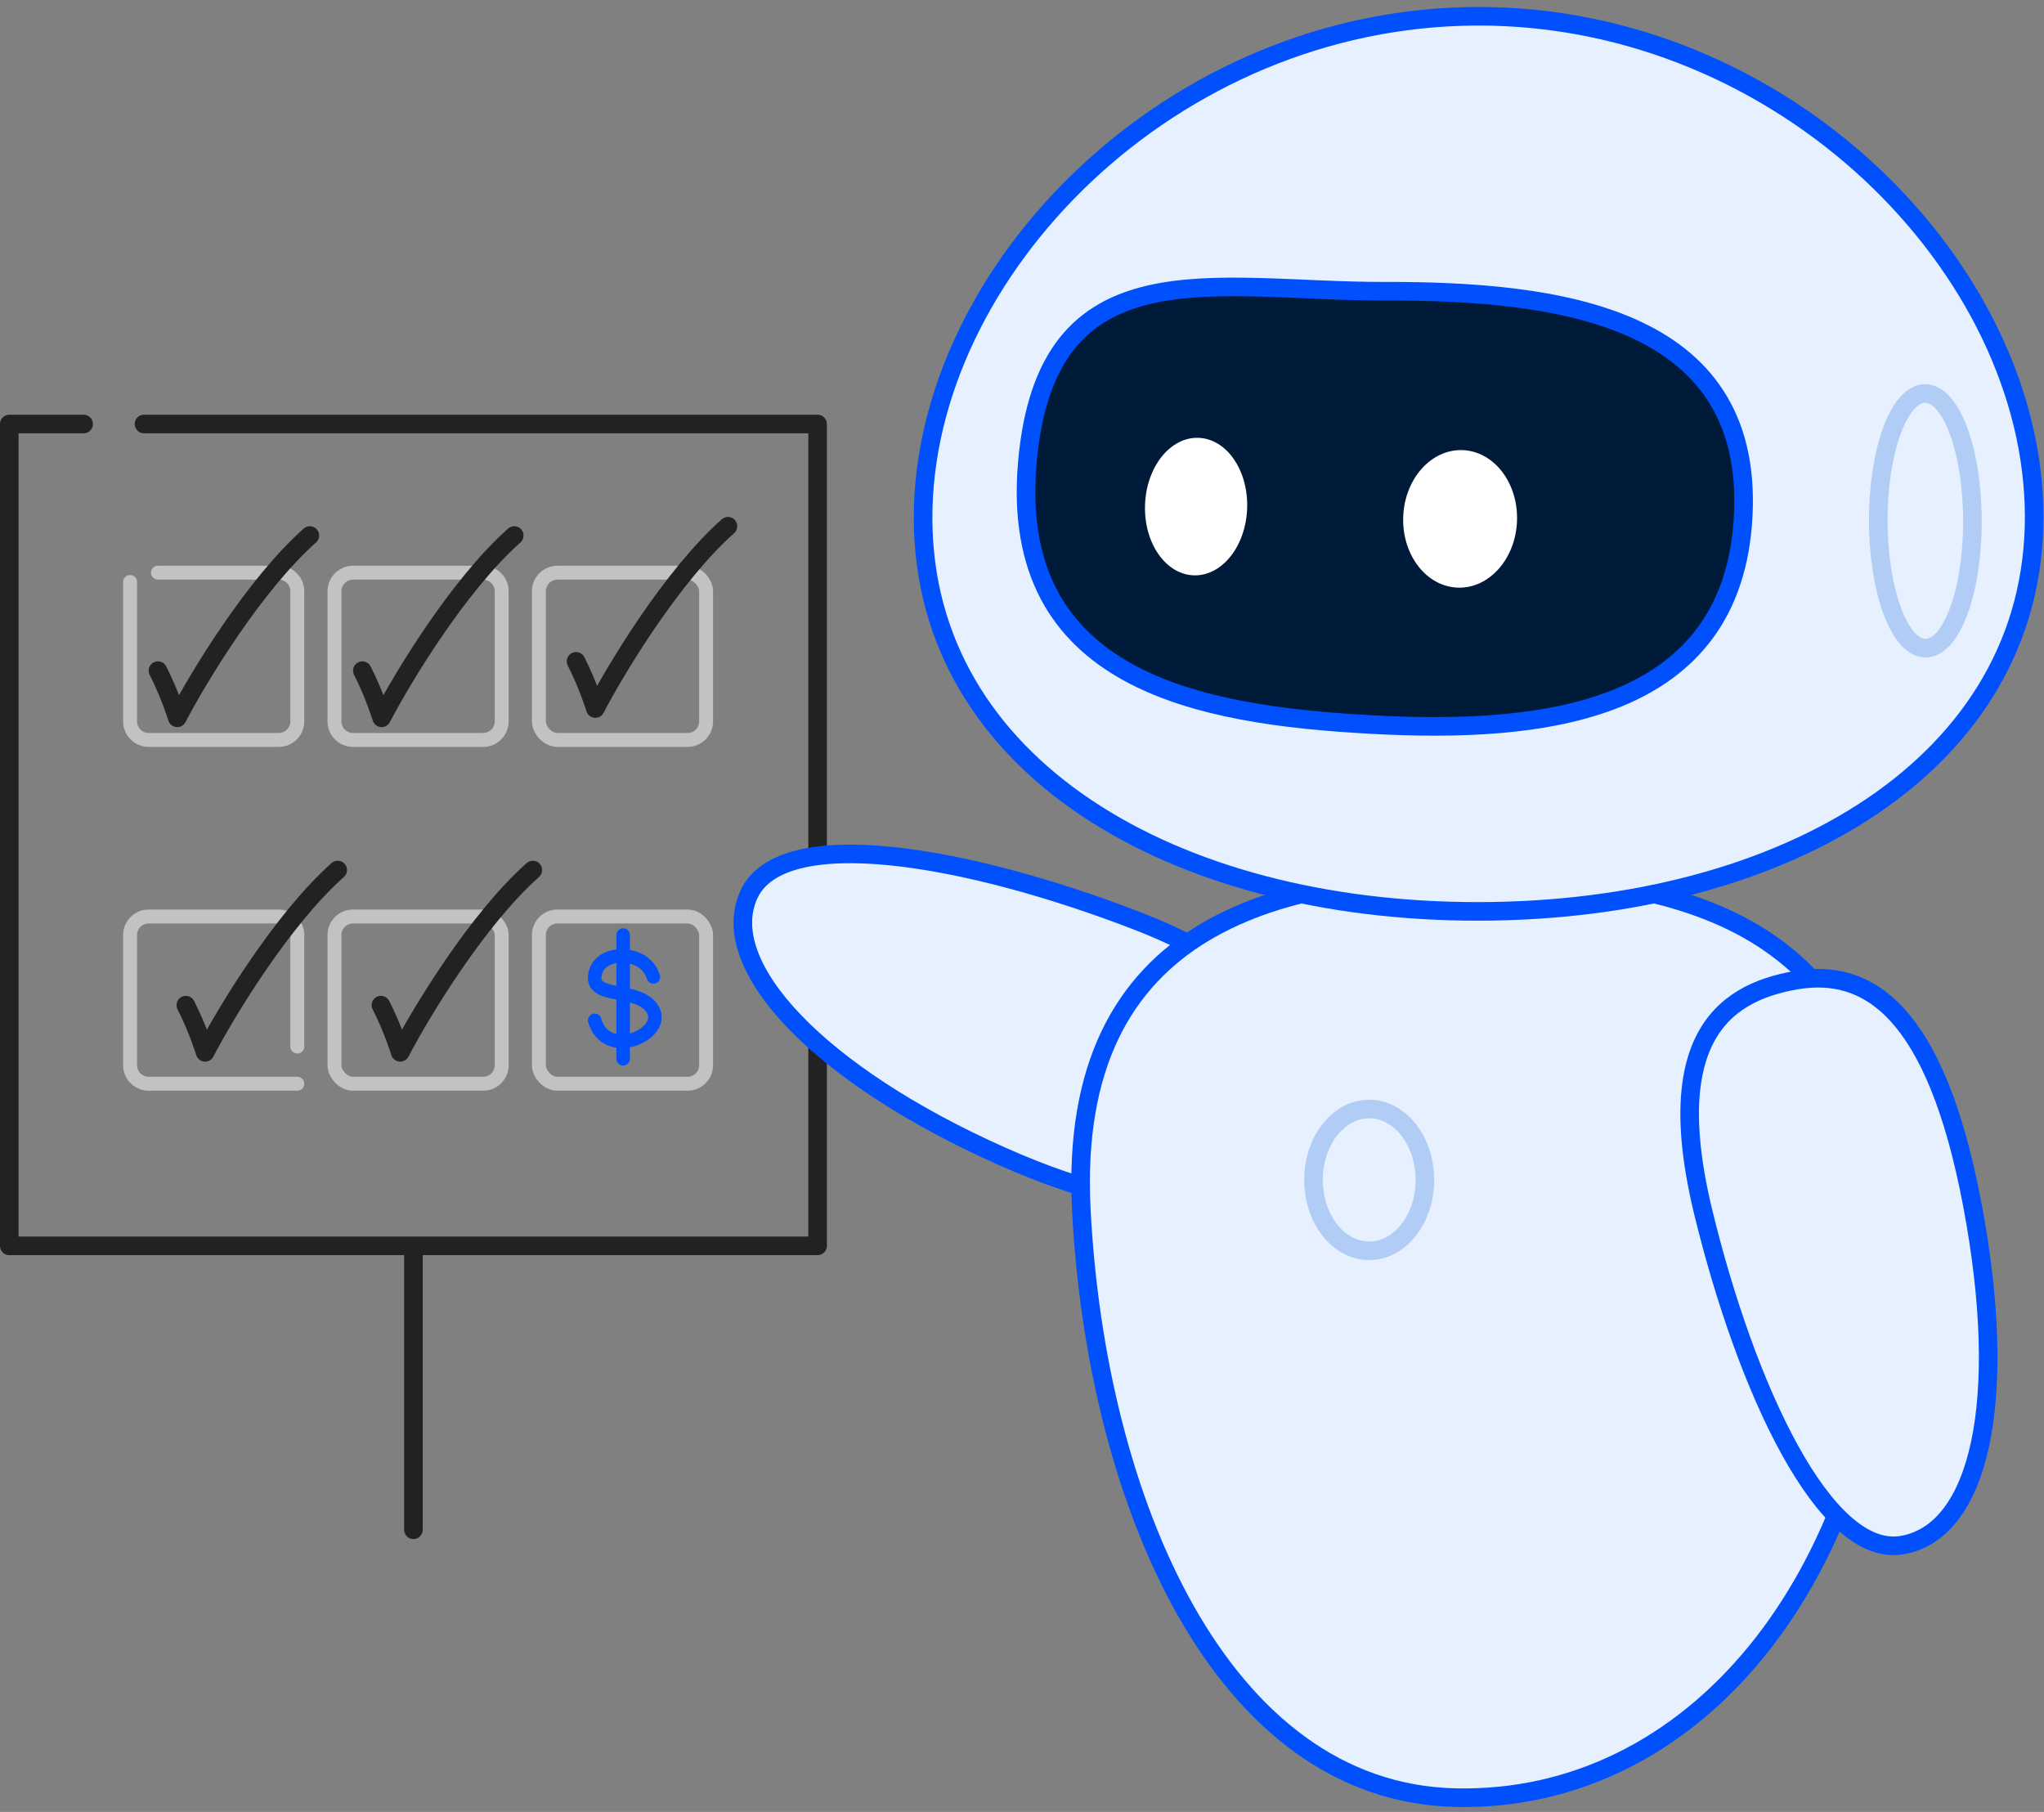 <svg width="220" height="195" viewBox="0 0 220 195" fill="none" xmlns="http://www.w3.org/2000/svg">
<rect x="0" y="0" width="220" height="195" fill="#808080" stroke="none"/>
<path d="M15.5 45.633H88V134.079H44.5M9 45.633H1V50.457V134.079H44.5M44.5 134.079V164.633" stroke="#222222" stroke-width="2" stroke-linecap="round" stroke-linejoin="round"/>
<path d="M14 62.633V77.633C14 78.737 14.895 79.633 16 79.633H30C31.105 79.633 32 78.737 32 77.633V63.633C32 62.528 31.105 61.633 30 61.633H17" stroke="#c3c2c1" stroke-width="1.5" stroke-linecap="round" stroke-linejoin="round"/>
<path d="M54 77.633V63.633C54 62.528 53.105 61.633 52 61.633H38C36.895 61.633 36 62.528 36 63.633V77.633C36 78.737 36.895 79.633 38 79.633H52C53.105 79.633 54 78.737 54 77.633Z" stroke="#c3c2c1" stroke-width="1.5" stroke-linejoin="round"/>
<rect x="58" y="61.633" width="18" height="18" rx="2" stroke="#c3c2c1" stroke-width="1.5" stroke-linejoin="round"/>
<path d="M32 116.633H16C14.895 116.633 14 115.737 14 114.633V100.633C14 99.528 14.895 98.633 16 98.633H23H30C31.105 98.633 32 99.528 32 100.633V112.633" stroke="#c3c2c1" stroke-width="1.5" stroke-linecap="round" stroke-linejoin="round"/>
<rect x="36" y="98.633" width="18" height="18" rx="2" stroke="#c3c2c1" stroke-width="1.5" stroke-linejoin="round"/>
<rect x="58" y="98.633" width="18" height="18" rx="2" stroke="#c3c2c1" stroke-width="1.5" stroke-linejoin="round"/>
<path d="M62 71.175C63.298 73.714 64.076 76.253 64.076 76.253C66.325 71.944 72.329 61.988 78.35 56.633" stroke="#222222" stroke-width="2" stroke-linecap="round" stroke-linejoin="round"/>
<path d="M39 72.175C40.298 74.714 41.076 77.253 41.076 77.253C43.325 72.944 49.329 62.988 55.35 57.633" stroke="#222222" stroke-width="2" stroke-linecap="round" stroke-linejoin="round"/>
<path d="M17 72.175C18.298 74.714 19.076 77.253 19.076 77.253C21.325 72.944 27.329 62.988 33.35 57.633" stroke="#222222" stroke-width="2" stroke-linecap="round" stroke-linejoin="round"/>
<path d="M20 108.175C21.298 110.714 22.076 113.253 22.076 113.253C24.325 108.944 30.329 98.988 36.35 93.633" stroke="#222222" stroke-width="2" stroke-linecap="round" stroke-linejoin="round"/>
<path d="M41 108.175C42.298 110.714 43.076 113.253 43.076 113.253C45.325 108.944 51.329 98.988 57.35 93.633" stroke="#222222" stroke-width="2" stroke-linecap="round" stroke-linejoin="round"/>
<path d="M70.323 105.139C70.083 104.332 69.295 103.015 67.069 102.882M67.069 102.882C66.106 102.824 64.149 103.202 64.005 105.139C63.905 106.474 65.45 106.653 67.069 106.979M67.069 102.882V100.633M67.069 102.882V106.979M64.005 109.81C64.501 111.509 65.778 112.114 67.069 112.064M67.069 106.979C68.388 107.244 69.756 107.607 70.323 108.772C71.091 110.347 69.063 111.986 67.069 112.064M67.069 106.979V112.064M67.069 112.064V113.953" stroke="#0050FE" stroke-width="1.454" stroke-linecap="round" stroke-linejoin="round"/>
<path d="M80.612 96.254C84.175 88.554 104.092 92.062 122.211 99.033C127.722 101.154 131.562 103.41 134.143 105.722C134.923 106.42 135.587 107.123 136.149 107.828C136.608 108.405 136.998 108.983 137.325 109.562C139.634 113.647 138.827 117.767 137.085 121.496C133.793 128.545 127.265 133.099 107.732 124.39C88.199 115.682 77.05 103.954 80.612 96.254Z" fill="#E6F0FF" stroke="#0050FE" stroke-width="2" stroke-linecap="round" stroke-linejoin="round"/>
<path d="M116.384 130.179C114.792 99.063 138.147 93.79 161.496 94.317C184.845 94.844 205.01 101.7 203.418 135.98C201.826 170.259 182.179 193.991 156.714 193.464C131.249 192.937 117.976 161.294 116.384 130.179Z" fill="#E6F0FF" stroke="#0050FE" stroke-width="2" stroke-linecap="round" stroke-linejoin="round"/>
<ellipse cx="147.37" cy="126.983" rx="5.995" ry="7.63" stroke="#B1CDF6" stroke-width="2" stroke-linecap="round" stroke-linejoin="round"/>
<path d="M218.942 55.56C218.994 82.162 192.254 98.02 159.23 98.084C126.206 98.149 99.404 82.394 99.353 55.792C99.301 29.189 126.019 1.813 159.043 1.749C192.066 1.684 218.89 28.957 218.942 55.56Z" fill="#E6F0FF" stroke="#0050FE" stroke-width="2" stroke-linecap="round" stroke-linejoin="round"/>
<ellipse cx="207.231" cy="56.051" rx="5.068" ry="13.703" transform="rotate(-0.111 207.231 56.051)" stroke="#B1CDF6" stroke-width="2" stroke-linecap="round" stroke-linejoin="round"/>
<path d="M187.635 55.367C186.621 76.849 166.044 78.985 147.572 77.973C129.1 76.961 108.512 73.334 110.577 49.754C112.642 26.174 130.595 31.378 149.065 31.342C167.535 31.306 188.649 33.885 187.635 55.367Z" fill="#001A3A" stroke="#0050FE" stroke-width="2" stroke-linecap="round" stroke-linejoin="round"/>
<ellipse cx="6.131" cy="7.407" rx="6.131" ry="7.407" transform="matrix(-0.999 -0.035 -0.035 0.999 163.539 48.657)" fill="white"/>
<ellipse cx="5.501" cy="7.407" rx="5.501" ry="7.407" transform="matrix(-0.999 -0.035 -0.035 0.999 134.492 47.312)" fill="white"/>
<path d="M204.747 166.281C196.389 167.739 187.927 149.37 183.337 130.507C181.94 124.769 181.608 120.328 182.038 116.889C182.167 115.852 182.366 114.905 182.627 114.042C182.839 113.336 183.092 112.686 183.382 112.087C185.424 107.862 189.27 106.179 193.327 105.486C200.996 104.177 208.321 108.651 212.289 129.666C216.258 150.681 213.105 164.823 204.747 166.281Z" fill="#E6F0FF" stroke="#0050FE" stroke-width="2" stroke-linecap="round" stroke-linejoin="round"/>
</svg>
